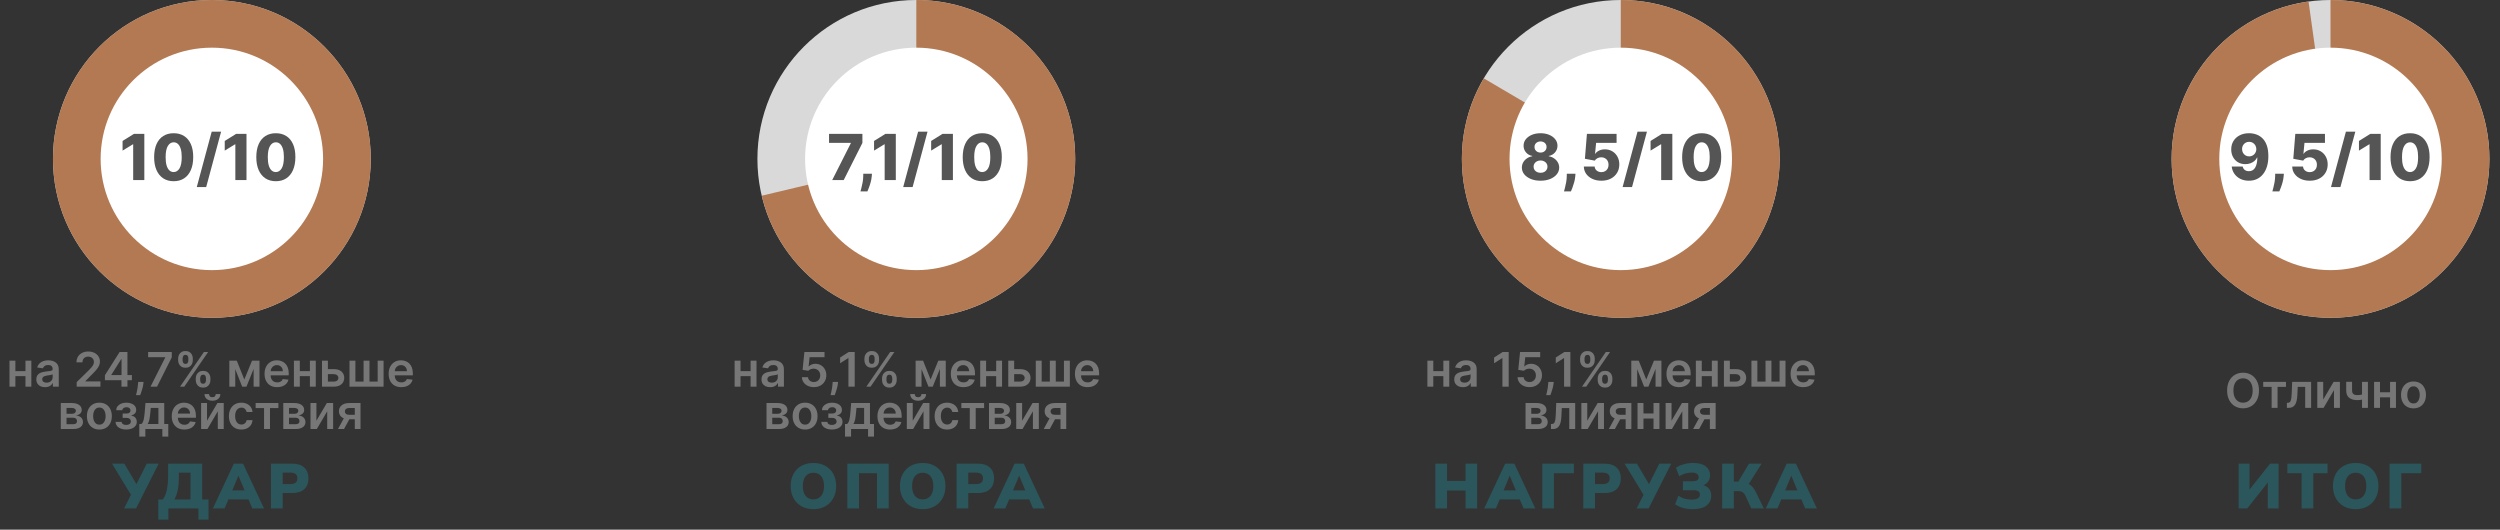<?xml version="1.0" encoding="UTF-8"?> <svg xmlns="http://www.w3.org/2000/svg" width="472" height="100" viewBox="0 0 472 100" fill="none"><rect x="0" y="0" width="472" height="100" fill="#333333" stroke="none"/><circle cx="40" cy="30" r="30" fill="#D9D9D9"></circle><circle cx="40" cy="30" r="30" fill="#B37953"></circle><circle cx="40" cy="30" r="21" fill="white"></circle><circle cx="173" cy="30" r="30" fill="#D9D9D9"></circle><path d="M173 0C178.635 6.71972e-08 184.156 1.587 188.931 4.579C193.706 7.572 197.541 11.849 199.998 16.92C202.455 21.991 203.434 27.652 202.823 33.254C202.212 38.855 200.035 44.172 196.543 48.594C193.05 53.016 188.383 56.365 183.075 58.258C177.767 60.15 172.034 60.509 166.531 59.294C161.029 58.079 155.98 55.339 151.962 51.387C147.945 47.436 145.122 42.433 143.816 36.951L173 30L173 0Z" fill="#B37953"></path><circle cx="173" cy="30" r="21" fill="white"></circle><circle cx="306" cy="30" r="30" fill="#D9D9D9"></circle><path d="M306 0C312.614 7.88746e-08 319.043 2.186 324.287 6.218C329.53 10.249 333.294 15.901 334.993 22.293C336.692 28.686 336.231 35.46 333.682 41.563C331.132 47.667 326.637 52.756 320.896 56.041C315.155 59.325 308.489 60.62 301.936 59.723C295.382 58.827 289.309 55.791 284.66 51.086C280.011 46.381 277.047 40.271 276.23 33.708C275.413 27.144 276.787 20.494 280.14 14.793L306 30L306 0Z" fill="#B37953"></path><circle cx="306" cy="30" r="21" fill="white"></circle><circle cx="440" cy="30" r="30" fill="#D9D9D9"></circle><path d="M440 0C447.776 9.27336e-08 455.249 3.02 460.842 8.422C466.436 13.825 469.712 21.189 469.982 28.96C470.251 36.732 467.493 44.305 462.287 50.082C457.081 55.859 449.836 59.389 442.078 59.928C434.32 60.467 426.656 57.972 420.702 52.97C414.748 47.967 410.969 40.849 410.162 33.114C409.355 25.38 411.583 17.634 416.375 11.51C421.168 5.386 428.152 1.363 435.854 0.288L440 30L440 0Z" fill="#B37953"></path><circle cx="440" cy="30" r="21" fill="white"></circle><path d="M5.161 70.066V71.015H2.547V70.066H5.161ZM2.905 68.091V73H1.789V68.091H2.905ZM5.918 68.091V73H4.806V68.091H5.918ZM8.502 73.099C8.191 73.099 7.91 73.044 7.661 72.933C7.414 72.82 7.218 72.654 7.073 72.434C6.93 72.215 6.859 71.944 6.859 71.623C6.859 71.346 6.91 71.117 7.012 70.935C7.115 70.754 7.254 70.609 7.431 70.501C7.608 70.392 7.807 70.31 8.029 70.255C8.252 70.197 8.483 70.156 8.722 70.13C9.01 70.1 9.243 70.073 9.422 70.05C9.601 70.025 9.731 69.986 9.812 69.935C9.895 69.882 9.937 69.8 9.937 69.689V69.67C9.937 69.429 9.865 69.243 9.722 69.11C9.58 68.978 9.374 68.912 9.106 68.912C8.822 68.912 8.597 68.974 8.431 69.098C8.267 69.221 8.156 69.367 8.099 69.535L7.019 69.382C7.104 69.084 7.244 68.835 7.441 68.634C7.637 68.432 7.876 68.281 8.16 68.18C8.443 68.078 8.756 68.027 9.099 68.027C9.336 68.027 9.571 68.055 9.806 68.11C10.04 68.165 10.254 68.257 10.448 68.385C10.642 68.511 10.797 68.682 10.915 68.9C11.034 69.117 11.094 69.388 11.094 69.715V73H9.981V72.326H9.943C9.873 72.462 9.774 72.59 9.646 72.709C9.52 72.826 9.361 72.921 9.17 72.994C8.98 73.064 8.757 73.099 8.502 73.099ZM8.802 72.249C9.034 72.249 9.236 72.203 9.406 72.112C9.577 72.018 9.708 71.894 9.799 71.741C9.893 71.587 9.94 71.42 9.94 71.239V70.66C9.904 70.69 9.842 70.718 9.754 70.744C9.669 70.769 9.573 70.791 9.467 70.811C9.36 70.83 9.255 70.847 9.15 70.862C9.046 70.877 8.955 70.89 8.879 70.9C8.706 70.924 8.552 70.962 8.415 71.015C8.279 71.069 8.171 71.143 8.092 71.239C8.014 71.333 7.974 71.454 7.974 71.603C7.974 71.816 8.052 71.977 8.208 72.086C8.363 72.195 8.561 72.249 8.802 72.249ZM14.477 73V72.144L16.749 69.916C16.966 69.696 17.147 69.501 17.292 69.331C17.437 69.16 17.546 68.995 17.618 68.836C17.691 68.676 17.727 68.505 17.727 68.324C17.727 68.118 17.68 67.941 17.586 67.794C17.492 67.644 17.364 67.529 17.2 67.448C17.035 67.368 16.849 67.327 16.64 67.327C16.425 67.327 16.236 67.372 16.075 67.461C15.913 67.549 15.787 67.673 15.697 67.835C15.61 67.997 15.566 68.19 15.566 68.414H14.438C14.438 67.998 14.533 67.637 14.723 67.33C14.912 67.023 15.173 66.786 15.506 66.618C15.84 66.449 16.224 66.365 16.656 66.365C17.095 66.365 17.481 66.447 17.813 66.611C18.146 66.775 18.403 67 18.587 67.285C18.772 67.571 18.865 67.897 18.865 68.263C18.865 68.508 18.818 68.749 18.724 68.986C18.63 69.222 18.465 69.484 18.229 69.772C17.994 70.06 17.665 70.408 17.241 70.817L16.113 71.965V72.009H18.964V73H14.477ZM19.808 71.785V70.843L22.585 66.454H23.371V67.797H22.892L21.022 70.76V70.811H24.899V71.785H19.808ZM22.93 73V71.498L22.943 71.076V66.454H24.061V73H22.93ZM27.106 72.105L27.065 72.457C27.035 72.725 26.982 72.998 26.905 73.275C26.831 73.554 26.752 73.811 26.669 74.045C26.585 74.279 26.518 74.464 26.467 74.598H25.687C25.717 74.468 25.758 74.291 25.809 74.067C25.862 73.844 25.913 73.592 25.962 73.313C26.011 73.034 26.044 72.751 26.061 72.463L26.084 72.105H27.106ZM28.418 73L31.202 67.49V67.445H27.971V66.454H32.429V67.468L29.649 73H28.418ZM36.961 71.773V71.428C36.961 71.174 37.014 70.941 37.12 70.728C37.229 70.515 37.387 70.343 37.593 70.213C37.8 70.083 38.05 70.018 38.344 70.018C38.647 70.018 38.901 70.083 39.105 70.213C39.31 70.341 39.464 70.511 39.569 70.724C39.675 70.938 39.728 71.172 39.728 71.428V71.773C39.728 72.026 39.675 72.26 39.569 72.473C39.462 72.686 39.305 72.857 39.099 72.987C38.894 73.117 38.643 73.182 38.344 73.182C38.046 73.182 37.794 73.117 37.587 72.987C37.38 72.857 37.224 72.686 37.117 72.473C37.013 72.26 36.961 72.026 36.961 71.773ZM37.795 71.428V71.773C37.795 71.941 37.835 72.096 37.916 72.236C37.997 72.377 38.14 72.447 38.344 72.447C38.551 72.447 38.693 72.378 38.77 72.239C38.848 72.099 38.888 71.943 38.888 71.773V71.428C38.888 71.257 38.85 71.102 38.776 70.961C38.701 70.818 38.557 70.747 38.344 70.747C38.144 70.747 38.002 70.818 37.919 70.961C37.836 71.102 37.795 71.257 37.795 71.428ZM33.633 68.027V67.682C33.633 67.426 33.688 67.192 33.797 66.979C33.905 66.766 34.063 66.595 34.27 66.467C34.476 66.337 34.727 66.272 35.021 66.272C35.321 66.272 35.574 66.337 35.778 66.467C35.985 66.595 36.14 66.766 36.245 66.979C36.349 67.192 36.401 67.426 36.401 67.682V68.027C36.401 68.283 36.348 68.517 36.242 68.73C36.137 68.941 35.981 69.11 35.775 69.238C35.568 69.366 35.317 69.43 35.021 69.43C34.72 69.43 34.467 69.366 34.26 69.238C34.055 69.11 33.9 68.94 33.793 68.727C33.687 68.514 33.633 68.281 33.633 68.027ZM34.474 67.682V68.027C34.474 68.197 34.514 68.353 34.592 68.494C34.673 68.632 34.816 68.701 35.021 68.701C35.225 68.701 35.366 68.632 35.443 68.494C35.521 68.353 35.561 68.197 35.561 68.027V67.682C35.561 67.511 35.523 67.356 35.449 67.215C35.374 67.072 35.231 67.001 35.021 67.001C34.818 67.001 34.676 67.072 34.596 67.215C34.515 67.358 34.474 67.513 34.474 67.682ZM33.998 73L38.498 66.454H39.297L34.797 73H33.998ZM46.125 71.654L47.583 68.091H48.516L46.531 73H45.722L43.782 68.091H44.706L46.125 71.654ZM44.415 68.091V73H43.3V68.091H44.415ZM47.883 73V68.091H48.989V73H47.883ZM52.329 73.096C51.837 73.096 51.411 72.994 51.053 72.789C50.698 72.582 50.424 72.29 50.232 71.913C50.04 71.534 49.944 71.088 49.944 70.574C49.944 70.069 50.04 69.626 50.232 69.245C50.426 68.861 50.697 68.563 51.044 68.35C51.391 68.135 51.799 68.027 52.268 68.027C52.571 68.027 52.856 68.076 53.124 68.174C53.395 68.27 53.634 68.419 53.84 68.621C54.049 68.824 54.213 69.082 54.333 69.395C54.452 69.706 54.511 70.077 54.511 70.507V70.862H50.488V70.082H53.403C53.4 69.86 53.352 69.663 53.259 69.491C53.165 69.316 53.034 69.179 52.866 69.079C52.699 68.978 52.505 68.928 52.284 68.928C52.047 68.928 51.84 68.986 51.661 69.101C51.482 69.214 51.342 69.363 51.242 69.548C51.144 69.731 51.094 69.933 51.092 70.152V70.833C51.092 71.119 51.144 71.364 51.248 71.568C51.353 71.771 51.499 71.926 51.686 72.035C51.874 72.141 52.093 72.195 52.345 72.195C52.513 72.195 52.665 72.171 52.802 72.124C52.938 72.075 53.056 72.004 53.156 71.91C53.257 71.816 53.332 71.7 53.383 71.562L54.464 71.683C54.395 71.969 54.265 72.218 54.074 72.431C53.884 72.642 53.641 72.806 53.345 72.923C53.049 73.038 52.71 73.096 52.329 73.096ZM58.862 70.066V71.015H56.248V70.066H58.862ZM56.606 68.091V73H55.49V68.091H56.606ZM59.62 68.091V73H58.507V68.091H59.62ZM61.573 69.689H63.021C63.647 69.689 64.132 69.841 64.475 70.146C64.818 70.451 64.991 70.85 64.993 71.344C64.991 71.666 64.912 71.952 64.756 72.201C64.603 72.45 64.379 72.646 64.085 72.789C63.793 72.93 63.439 73 63.021 73H60.79V68.091H61.906V72.051H63.021C63.272 72.051 63.479 71.987 63.641 71.859C63.803 71.729 63.884 71.563 63.884 71.36C63.884 71.147 63.803 70.974 63.641 70.84C63.479 70.705 63.272 70.638 63.021 70.638H61.573V69.689ZM65.984 68.091H67.1V72.048H68.644V68.091H69.759V72.048H71.303V68.091H72.418V73H65.984V68.091ZM75.76 73.096C75.268 73.096 74.843 72.994 74.485 72.789C74.129 72.582 73.856 72.29 73.664 71.913C73.472 71.534 73.376 71.088 73.376 70.574C73.376 70.069 73.472 69.626 73.664 69.245C73.858 68.861 74.128 68.563 74.475 68.35C74.823 68.135 75.231 68.027 75.7 68.027C76.002 68.027 76.288 68.076 76.556 68.174C76.827 68.27 77.065 68.419 77.272 68.621C77.481 68.824 77.645 69.082 77.764 69.395C77.883 69.706 77.943 70.077 77.943 70.507V70.862H73.919V70.082H76.834C76.832 69.86 76.784 69.663 76.69 69.491C76.597 69.316 76.466 69.179 76.297 69.079C76.131 68.978 75.937 68.928 75.716 68.928C75.479 68.928 75.271 68.986 75.092 69.101C74.913 69.214 74.774 69.363 74.674 69.548C74.576 69.731 74.526 69.933 74.523 70.152V70.833C74.523 71.119 74.576 71.364 74.68 71.568C74.784 71.771 74.93 71.926 75.118 72.035C75.305 72.141 75.525 72.195 75.776 72.195C75.945 72.195 76.097 72.171 76.233 72.124C76.37 72.075 76.488 72.004 76.588 71.91C76.688 71.816 76.764 71.7 76.815 71.562L77.895 71.683C77.827 71.969 77.697 72.218 77.505 72.431C77.316 72.642 77.073 72.806 76.777 72.923C76.481 73.038 76.142 73.096 75.76 73.096ZM11.479 81V76.091H13.54C14.122 76.091 14.581 76.207 14.918 76.439C15.257 76.671 15.426 76.995 15.426 77.411C15.426 77.686 15.33 77.91 15.139 78.085C14.949 78.258 14.69 78.374 14.362 78.434C14.62 78.455 14.846 78.52 15.04 78.629C15.236 78.737 15.389 78.88 15.5 79.057C15.611 79.234 15.666 79.437 15.666 79.667C15.666 79.938 15.595 80.173 15.452 80.374C15.311 80.572 15.105 80.726 14.835 80.837C14.566 80.946 14.241 81 13.857 81H11.479ZM12.562 80.089H13.857C14.07 80.089 14.237 80.039 14.359 79.939C14.48 79.837 14.541 79.698 14.541 79.523C14.541 79.321 14.48 79.162 14.359 79.047C14.237 78.93 14.07 78.871 13.857 78.871H12.562V80.089ZM12.562 78.124H13.563C13.721 78.124 13.856 78.101 13.969 78.056C14.082 78.01 14.168 77.945 14.228 77.862C14.287 77.776 14.317 77.675 14.317 77.558C14.317 77.39 14.248 77.257 14.109 77.162C13.973 77.066 13.783 77.018 13.54 77.018H12.562V78.124ZM18.762 81.096C18.283 81.096 17.867 80.99 17.516 80.779C17.164 80.569 16.891 80.273 16.697 79.894C16.506 79.515 16.41 79.072 16.41 78.565C16.41 78.058 16.506 77.613 16.697 77.232C16.891 76.85 17.164 76.554 17.516 76.343C17.867 76.132 18.283 76.027 18.762 76.027C19.241 76.027 19.657 76.132 20.009 76.343C20.36 76.554 20.632 76.85 20.823 77.232C21.017 77.613 21.114 78.058 21.114 78.565C21.114 79.072 21.017 79.515 20.823 79.894C20.632 80.273 20.36 80.569 20.009 80.779C19.657 80.99 19.241 81.096 18.762 81.096ZM18.768 80.169C19.028 80.169 19.246 80.098 19.42 79.955C19.595 79.81 19.725 79.616 19.81 79.373C19.898 79.13 19.941 78.86 19.941 78.561C19.941 78.261 19.898 77.989 19.81 77.746C19.725 77.501 19.595 77.306 19.42 77.162C19.246 77.017 19.028 76.944 18.768 76.944C18.502 76.944 18.28 77.017 18.104 77.162C17.929 77.306 17.798 77.501 17.71 77.746C17.625 77.989 17.583 78.261 17.583 78.561C17.583 78.86 17.625 79.13 17.71 79.373C17.798 79.616 17.929 79.81 18.104 79.955C18.28 80.098 18.502 80.169 18.768 80.169ZM21.825 79.654H22.972C22.983 79.838 23.065 79.979 23.218 80.079C23.372 80.18 23.571 80.23 23.816 80.23C24.065 80.23 24.275 80.175 24.445 80.067C24.618 79.956 24.704 79.789 24.704 79.565C24.704 79.433 24.671 79.317 24.605 79.217C24.539 79.114 24.446 79.035 24.327 78.98C24.208 78.925 24.067 78.897 23.905 78.897H23.154V78.076H23.905C24.146 78.076 24.328 78.02 24.452 77.909C24.578 77.799 24.64 77.659 24.64 77.491C24.64 77.31 24.574 77.163 24.442 77.05C24.312 76.937 24.132 76.88 23.902 76.88C23.672 76.88 23.48 76.933 23.327 77.037C23.175 77.141 23.097 77.276 23.09 77.44H21.949C21.953 77.154 22.039 76.906 22.205 76.695C22.373 76.484 22.599 76.32 22.883 76.203C23.168 76.086 23.49 76.027 23.848 76.027C24.231 76.027 24.562 76.085 24.842 76.2C25.121 76.315 25.336 76.475 25.487 76.682C25.639 76.887 25.714 77.127 25.714 77.404C25.714 77.671 25.631 77.891 25.465 78.066C25.299 78.239 25.075 78.362 24.794 78.437V78.488C24.988 78.499 25.162 78.554 25.318 78.654C25.473 78.752 25.597 78.885 25.689 79.054C25.78 79.222 25.826 79.417 25.826 79.638C25.826 79.939 25.74 80.199 25.567 80.418C25.395 80.636 25.157 80.803 24.854 80.92C24.554 81.037 24.21 81.096 23.822 81.096C23.445 81.096 23.107 81.039 22.809 80.927C22.513 80.811 22.277 80.646 22.103 80.431C21.928 80.216 21.835 79.957 21.825 79.654ZM26.302 82.425V80.048H26.692C26.797 79.967 26.884 79.857 26.954 79.718C27.024 79.578 27.082 79.413 27.127 79.223C27.174 79.031 27.212 78.817 27.242 78.581C27.272 78.342 27.298 78.085 27.322 77.81L27.462 76.091H31.01V80.048H31.771V82.425H30.652V81H27.44V82.425H26.302ZM27.881 80.048H29.904V77.024H28.466L28.389 77.81C28.347 78.33 28.29 78.776 28.22 79.146C28.149 79.517 28.037 79.817 27.881 80.048ZM34.808 81.096C34.316 81.096 33.89 80.994 33.532 80.789C33.177 80.582 32.903 80.29 32.711 79.913C32.519 79.534 32.423 79.088 32.423 78.574C32.423 78.069 32.519 77.626 32.711 77.245C32.905 76.861 33.176 76.563 33.523 76.35C33.87 76.135 34.278 76.027 34.747 76.027C35.05 76.027 35.335 76.076 35.603 76.174C35.874 76.27 36.113 76.419 36.319 76.621C36.528 76.824 36.692 77.082 36.812 77.395C36.931 77.706 36.99 78.077 36.99 78.507V78.862H32.967V78.082H35.882C35.879 77.86 35.831 77.663 35.738 77.491C35.644 77.316 35.513 77.179 35.345 77.079C35.178 76.978 34.984 76.928 34.763 76.928C34.526 76.928 34.319 76.986 34.14 77.101C33.961 77.214 33.821 77.363 33.721 77.548C33.623 77.731 33.573 77.933 33.571 78.152V78.833C33.571 79.119 33.623 79.364 33.727 79.568C33.832 79.771 33.978 79.926 34.165 80.035C34.353 80.141 34.572 80.195 34.824 80.195C34.992 80.195 35.144 80.171 35.281 80.124C35.417 80.075 35.535 80.004 35.635 79.91C35.736 79.816 35.811 79.7 35.862 79.562L36.943 79.683C36.874 79.969 36.744 80.218 36.553 80.431C36.363 80.642 36.12 80.806 35.824 80.923C35.528 81.038 35.189 81.096 34.808 81.096ZM39.085 79.434L41.05 76.091H42.239V81H41.121V77.654L39.161 81H37.969V76.091H39.085V79.434ZM40.734 74.403H41.6C41.6 74.776 41.465 75.079 41.194 75.311C40.926 75.541 40.561 75.656 40.101 75.656C39.645 75.656 39.282 75.541 39.011 75.311C38.743 75.079 38.61 74.776 38.612 74.403H39.471C39.471 74.557 39.518 74.694 39.612 74.816C39.708 74.935 39.871 74.995 40.101 74.995C40.327 74.995 40.488 74.935 40.584 74.816C40.682 74.696 40.732 74.559 40.734 74.403ZM45.569 81.096C45.079 81.096 44.658 80.988 44.306 80.773C43.957 80.558 43.687 80.261 43.498 79.881C43.31 79.5 43.216 79.061 43.216 78.565C43.216 78.066 43.312 77.626 43.504 77.245C43.696 76.861 43.966 76.563 44.316 76.35C44.667 76.135 45.083 76.027 45.562 76.027C45.961 76.027 46.313 76.1 46.62 76.248C46.929 76.392 47.175 76.598 47.358 76.864C47.542 77.129 47.646 77.438 47.672 77.791H46.566C46.521 77.555 46.414 77.358 46.246 77.2C46.08 77.04 45.857 76.96 45.578 76.96C45.342 76.96 45.134 77.024 44.955 77.152C44.776 77.278 44.636 77.459 44.536 77.695C44.438 77.932 44.389 78.215 44.389 78.546C44.389 78.88 44.438 79.168 44.536 79.408C44.634 79.647 44.772 79.831 44.949 79.961C45.128 80.089 45.337 80.153 45.578 80.153C45.749 80.153 45.901 80.121 46.035 80.057C46.172 79.991 46.286 79.896 46.377 79.773C46.469 79.649 46.532 79.499 46.566 79.322H47.672C47.644 79.669 47.542 79.977 47.365 80.246C47.188 80.512 46.947 80.721 46.642 80.872C46.338 81.021 45.98 81.096 45.569 81.096ZM48.265 77.04V76.091H52.561V77.04H50.972V81H49.854V77.04H48.265ZM53.482 81V76.091H55.544C56.125 76.091 56.584 76.207 56.921 76.439C57.26 76.671 57.429 76.995 57.429 77.411C57.429 77.686 57.333 77.91 57.142 78.085C56.952 78.258 56.693 78.374 56.365 78.434C56.623 78.455 56.849 78.52 57.042 78.629C57.238 78.737 57.392 78.88 57.503 79.057C57.613 79.234 57.669 79.437 57.669 79.667C57.669 79.938 57.597 80.173 57.455 80.374C57.314 80.572 57.108 80.726 56.838 80.837C56.569 80.946 56.243 81 55.86 81H53.482ZM54.566 80.089H55.86C56.073 80.089 56.24 80.039 56.362 79.939C56.483 79.837 56.544 79.698 56.544 79.523C56.544 79.321 56.483 79.162 56.362 79.047C56.24 78.93 56.073 78.871 55.86 78.871H54.566V80.089ZM54.566 78.124H55.566C55.724 78.124 55.859 78.101 55.972 78.056C56.085 78.01 56.171 77.945 56.231 77.862C56.29 77.776 56.32 77.675 56.32 77.558C56.32 77.39 56.251 77.257 56.112 77.162C55.976 77.066 55.786 77.018 55.544 77.018H54.566V78.124ZM59.739 79.434L61.705 76.091H62.894V81H61.775V77.654L59.816 81H58.624V76.091H59.739V79.434ZM66.984 81V77.031H65.935C65.669 77.031 65.464 77.092 65.322 77.216C65.179 77.34 65.109 77.493 65.111 77.676C65.109 77.859 65.176 78.011 65.312 78.13C65.448 78.249 65.643 78.309 65.897 78.309H67.348V79.153H65.897C65.505 79.153 65.166 79.091 64.881 78.967C64.595 78.844 64.376 78.669 64.222 78.443C64.069 78.217 63.992 77.953 63.992 77.651C63.992 77.335 64.07 77.061 64.225 76.829C64.383 76.595 64.607 76.414 64.897 76.286C65.189 76.156 65.535 76.091 65.935 76.091H68.067V81H66.984ZM63.813 81L65.184 78.481H66.325L64.951 81H63.813Z" fill="#777777"></path><path d="M27.249 25.273V34H25.144V27.241H25.093L23.141 28.435V26.611L25.293 25.273H27.249ZM32.787 34.213C32.026 34.213 31.37 34.033 30.819 33.672C30.267 33.308 29.843 32.787 29.544 32.108C29.246 31.426 29.099 30.607 29.101 29.649C29.104 28.692 29.253 27.879 29.549 27.212C29.847 26.541 30.27 26.031 30.819 25.682C31.37 25.329 32.026 25.153 32.787 25.153C33.549 25.153 34.205 25.329 34.756 25.682C35.31 26.031 35.736 26.541 36.035 27.212C36.333 27.882 36.481 28.695 36.478 29.649C36.478 30.609 36.329 31.43 36.03 32.112C35.732 32.794 35.307 33.315 34.756 33.676C34.208 34.034 33.552 34.213 32.787 34.213ZM32.787 32.487C33.242 32.487 33.61 32.256 33.891 31.793C34.172 31.327 34.312 30.612 34.309 29.649C34.309 29.018 34.245 28.499 34.117 28.09C33.989 27.678 33.812 27.371 33.584 27.169C33.357 26.967 33.091 26.866 32.787 26.866C32.336 26.866 31.971 27.095 31.692 27.553C31.414 28.007 31.273 28.706 31.27 29.649C31.267 30.288 31.329 30.818 31.454 31.239C31.581 31.659 31.76 31.973 31.991 32.18C32.221 32.385 32.486 32.487 32.787 32.487ZM41.743 24.864L38.93 35.312H37.153L39.966 24.864H41.743ZM46.538 25.273V34H44.433V27.241H44.382L42.43 28.435V26.611L44.582 25.273H46.538ZM52.077 34.213C51.315 34.213 50.659 34.033 50.108 33.672C49.557 33.308 49.132 32.787 48.834 32.108C48.535 31.426 48.388 30.607 48.39 29.649C48.393 28.692 48.542 27.879 48.838 27.212C49.136 26.541 49.559 26.031 50.108 25.682C50.659 25.329 51.315 25.153 52.077 25.153C52.838 25.153 53.494 25.329 54.045 25.682C54.599 26.031 55.025 26.541 55.324 27.212C55.622 27.882 55.77 28.695 55.767 29.649C55.767 30.609 55.618 31.43 55.319 32.112C55.021 32.794 54.596 33.315 54.045 33.676C53.497 34.034 52.841 34.213 52.077 34.213ZM52.077 32.487C52.531 32.487 52.899 32.256 53.18 31.793C53.461 31.327 53.601 30.612 53.598 29.649C53.598 29.018 53.534 28.499 53.406 28.09C53.278 27.678 53.101 27.371 52.873 27.169C52.646 26.967 52.38 26.866 52.077 26.866C51.625 26.866 51.26 27.095 50.981 27.553C50.703 28.007 50.562 28.706 50.559 29.649C50.557 30.288 50.618 30.818 50.743 31.239C50.87 31.659 51.05 31.973 51.28 32.18C51.51 32.385 51.775 32.487 52.077 32.487Z" fill="#555555"></path><path d="M23.429 96L24.725 93.42L21.149 87.54H23.477L25.757 91.404L27.701 87.54H29.957L25.685 96H23.429ZM29.882 98.1V94.296H30.734C31.406 93.448 31.742 91.944 31.742 89.784V87.54H38.174V94.296H39.374V98.1H37.466V96H31.79V98.1H29.882ZM32.918 94.296H35.966V89.244H33.77V90.024C33.77 91.008 33.698 91.852 33.554 92.556C33.41 93.26 33.198 93.84 32.918 94.296ZM40.189 96L44.149 87.54H45.889L49.849 96H47.641L46.909 94.284H43.129L42.397 96H40.189ZM45.001 89.844L43.849 92.592H46.177L45.025 89.844H45.001ZM51.161 96V87.54H55.229C56.189 87.54 56.929 87.788 57.449 88.284C57.977 88.772 58.241 89.448 58.241 90.312C58.241 91.176 57.977 91.856 57.449 92.352C56.929 92.84 56.189 93.084 55.229 93.084H53.369V96H51.161ZM53.369 91.392H54.845C55.709 91.392 56.141 91.032 56.141 90.312C56.141 89.592 55.709 89.232 54.845 89.232H53.369V91.392Z" fill="#2B565B"></path><path d="M142.069 70.066V71.015H139.455V70.066H142.069ZM139.813 68.091V73H138.697V68.091H139.813ZM142.827 68.091V73H141.715V68.091H142.827ZM145.41 73.099C145.099 73.099 144.819 73.044 144.569 72.933C144.322 72.82 144.126 72.654 143.981 72.434C143.839 72.215 143.767 71.944 143.767 71.623C143.767 71.346 143.818 71.117 143.921 70.935C144.023 70.754 144.162 70.609 144.339 70.501C144.516 70.392 144.715 70.31 144.937 70.255C145.161 70.197 145.392 70.156 145.63 70.13C145.918 70.1 146.151 70.073 146.33 70.05C146.509 70.025 146.639 69.986 146.72 69.935C146.803 69.882 146.845 69.8 146.845 69.689V69.67C146.845 69.429 146.774 69.243 146.631 69.11C146.488 68.978 146.282 68.912 146.014 68.912C145.731 68.912 145.506 68.974 145.34 69.098C145.176 69.221 145.065 69.367 145.007 69.535L143.927 69.382C144.012 69.084 144.153 68.835 144.349 68.634C144.545 68.432 144.785 68.281 145.068 68.18C145.351 68.078 145.665 68.027 146.008 68.027C146.244 68.027 146.48 68.055 146.714 68.11C146.948 68.165 147.162 68.257 147.356 68.385C147.55 68.511 147.706 68.682 147.823 68.9C147.942 69.117 148.002 69.388 148.002 69.715V73H146.89V72.326H146.851C146.781 72.462 146.682 72.59 146.554 72.709C146.428 72.826 146.27 72.921 146.078 72.994C145.888 73.064 145.666 73.099 145.41 73.099ZM145.71 72.249C145.943 72.249 146.144 72.203 146.314 72.112C146.485 72.018 146.616 71.894 146.708 71.741C146.801 71.587 146.848 71.42 146.848 71.239V70.66C146.812 70.69 146.75 70.718 146.663 70.744C146.578 70.769 146.482 70.791 146.375 70.811C146.269 70.83 146.163 70.847 146.059 70.862C145.954 70.877 145.864 70.89 145.787 70.9C145.614 70.924 145.46 70.962 145.324 71.015C145.187 71.069 145.08 71.143 145.001 71.239C144.922 71.333 144.883 71.454 144.883 71.603C144.883 71.816 144.96 71.977 145.116 72.086C145.271 72.195 145.47 72.249 145.71 72.249ZM153.66 73.09C153.234 73.09 152.853 73.01 152.516 72.85C152.18 72.688 151.912 72.466 151.714 72.185C151.518 71.904 151.414 71.582 151.401 71.22H152.551C152.573 71.488 152.689 71.708 152.9 71.878C153.111 72.046 153.364 72.131 153.66 72.131C153.893 72.131 154.099 72.077 154.28 71.971C154.462 71.864 154.604 71.716 154.709 71.527C154.813 71.337 154.864 71.121 154.862 70.878C154.864 70.631 154.812 70.411 154.706 70.219C154.599 70.028 154.453 69.877 154.268 69.769C154.082 69.658 153.869 69.603 153.629 69.603C153.432 69.6 153.24 69.637 153.05 69.711C152.86 69.786 152.71 69.884 152.599 70.005L151.529 69.829L151.871 66.454H155.668V67.445H152.852L152.663 69.181H152.702C152.823 69.038 152.995 68.92 153.216 68.826C153.438 68.73 153.681 68.682 153.945 68.682C154.341 68.682 154.695 68.776 155.006 68.963C155.317 69.149 155.562 69.404 155.741 69.731C155.92 70.056 156.01 70.429 156.01 70.849C156.01 71.282 155.909 71.667 155.709 72.006C155.511 72.343 155.235 72.608 154.881 72.802C154.53 72.994 154.123 73.09 153.66 73.09ZM158.232 72.105L158.19 72.457C158.16 72.725 158.107 72.998 158.03 73.275C157.956 73.554 157.877 73.811 157.794 74.045C157.711 74.279 157.644 74.464 157.592 74.598H156.813C156.842 74.468 156.883 74.291 156.934 74.067C156.987 73.844 157.038 73.592 157.087 73.313C157.136 73.034 157.169 72.751 157.186 72.463L157.209 72.105H158.232ZM161.368 66.454V73H160.183V67.608H160.144L158.614 68.586V67.5L160.24 66.454H161.368ZM166.53 71.773V71.428C166.53 71.174 166.583 70.941 166.69 70.728C166.799 70.515 166.956 70.343 167.163 70.213C167.37 70.083 167.62 70.018 167.914 70.018C168.216 70.018 168.47 70.083 168.675 70.213C168.879 70.341 169.034 70.511 169.138 70.724C169.245 70.938 169.298 71.172 169.298 71.428V71.773C169.298 72.026 169.245 72.26 169.138 72.473C169.031 72.686 168.875 72.857 168.668 72.987C168.464 73.117 168.212 73.182 167.914 73.182C167.616 73.182 167.363 73.117 167.156 72.987C166.95 72.857 166.793 72.686 166.687 72.473C166.582 72.26 166.53 72.026 166.53 71.773ZM167.364 71.428V71.773C167.364 71.941 167.405 72.096 167.486 72.236C167.567 72.377 167.709 72.447 167.914 72.447C168.121 72.447 168.262 72.378 168.339 72.239C168.418 72.099 168.457 71.943 168.457 71.773V71.428C168.457 71.257 168.42 71.102 168.345 70.961C168.271 70.818 168.127 70.747 167.914 70.747C167.714 70.747 167.572 70.818 167.489 70.961C167.406 71.102 167.364 71.257 167.364 71.428ZM163.203 68.027V67.682C163.203 67.426 163.257 67.192 163.366 66.979C163.475 66.766 163.632 66.595 163.839 66.467C164.046 66.337 164.296 66.272 164.59 66.272C164.89 66.272 165.143 66.337 165.348 66.467C165.554 66.595 165.71 66.766 165.814 66.979C165.919 67.192 165.971 67.426 165.971 67.682V68.027C165.971 68.283 165.917 68.517 165.811 68.73C165.707 68.941 165.551 69.11 165.344 69.238C165.138 69.366 164.886 69.43 164.59 69.43C164.29 69.43 164.036 69.366 163.829 69.238C163.625 69.11 163.469 68.94 163.363 68.727C163.256 68.514 163.203 68.281 163.203 68.027ZM164.044 67.682V68.027C164.044 68.197 164.083 68.353 164.162 68.494C164.243 68.632 164.386 68.701 164.59 68.701C164.795 68.701 164.935 68.632 165.012 68.494C165.091 68.353 165.13 68.197 165.13 68.027V67.682C165.13 67.511 165.093 67.356 165.018 67.215C164.944 67.072 164.801 67.001 164.59 67.001C164.388 67.001 164.246 67.072 164.165 67.215C164.084 67.358 164.044 67.513 164.044 67.682ZM163.567 73L168.067 66.454H168.866L164.366 73H163.567ZM175.695 71.654L177.152 68.091H178.085L176.101 73H175.292L173.352 68.091H174.276L175.695 71.654ZM173.985 68.091V73H172.869V68.091H173.985ZM177.452 73V68.091H178.558V73H177.452ZM181.898 73.096C181.406 73.096 180.981 72.994 180.623 72.789C180.267 72.582 179.993 72.29 179.802 71.913C179.61 71.534 179.514 71.088 179.514 70.574C179.514 70.069 179.61 69.626 179.802 69.245C179.995 68.861 180.266 68.563 180.613 68.35C180.961 68.135 181.369 68.027 181.837 68.027C182.14 68.027 182.425 68.076 182.694 68.174C182.965 68.27 183.203 68.419 183.41 68.621C183.619 68.824 183.783 69.082 183.902 69.395C184.021 69.706 184.081 70.077 184.081 70.507V70.862H180.057V70.082H182.972C182.97 69.86 182.922 69.663 182.828 69.491C182.734 69.316 182.603 69.179 182.435 69.079C182.269 68.978 182.075 68.928 181.853 68.928C181.617 68.928 181.409 68.986 181.23 69.101C181.051 69.214 180.912 69.363 180.811 69.548C180.713 69.731 180.663 69.933 180.661 70.152V70.833C180.661 71.119 180.713 71.364 180.818 71.568C180.922 71.771 181.068 71.926 181.256 72.035C181.443 72.141 181.663 72.195 181.914 72.195C182.082 72.195 182.235 72.171 182.371 72.124C182.508 72.075 182.626 72.004 182.726 71.91C182.826 71.816 182.902 71.7 182.953 71.562L184.033 71.683C183.965 71.969 183.835 72.218 183.643 72.431C183.454 72.642 183.211 72.806 182.914 72.923C182.618 73.038 182.28 73.096 181.898 73.096ZM188.432 70.066V71.015H185.817V70.066H188.432ZM186.175 68.091V73H185.06V68.091H186.175ZM189.189 68.091V73H188.077V68.091H189.189ZM191.143 69.689H192.59C193.217 69.689 193.702 69.841 194.045 70.146C194.388 70.451 194.56 70.85 194.562 71.344C194.56 71.666 194.481 71.952 194.326 72.201C194.172 72.45 193.949 72.646 193.655 72.789C193.363 72.93 193.008 73 192.59 73H190.36V68.091H191.475V72.051H192.59C192.842 72.051 193.049 71.987 193.21 71.859C193.372 71.729 193.453 71.563 193.453 71.36C193.453 71.147 193.372 70.974 193.21 70.84C193.049 70.705 192.842 70.638 192.59 70.638H191.143V69.689ZM195.554 68.091H196.669V72.048H198.213V68.091H199.328V72.048H200.872V68.091H201.988V73H195.554V68.091ZM205.33 73.096C204.838 73.096 204.413 72.994 204.055 72.789C203.699 72.582 203.425 72.29 203.233 71.913C203.041 71.534 202.946 71.088 202.946 70.574C202.946 70.069 203.041 69.626 203.233 69.245C203.427 68.861 203.698 68.563 204.045 68.35C204.392 68.135 204.8 68.027 205.269 68.027C205.572 68.027 205.857 68.076 206.126 68.174C206.396 68.27 206.635 68.419 206.841 68.621C207.05 68.824 207.214 69.082 207.334 69.395C207.453 69.706 207.513 70.077 207.513 70.507V70.862H203.489V70.082H206.404C206.402 69.86 206.354 69.663 206.26 69.491C206.166 69.316 206.035 69.179 205.867 69.079C205.701 68.978 205.507 68.928 205.285 68.928C205.049 68.928 204.841 68.986 204.662 69.101C204.483 69.214 204.343 69.363 204.243 69.548C204.145 69.731 204.095 69.933 204.093 70.152V70.833C204.093 71.119 204.145 71.364 204.25 71.568C204.354 71.771 204.5 71.926 204.687 72.035C204.875 72.141 205.094 72.195 205.346 72.195C205.514 72.195 205.666 72.171 205.803 72.124C205.939 72.075 206.057 72.004 206.158 71.91C206.258 71.816 206.333 71.7 206.384 71.562L207.465 71.683C207.397 71.969 207.267 72.218 207.075 72.431C206.885 72.642 206.642 72.806 206.346 72.923C206.05 73.038 205.711 73.096 205.33 73.096ZM144.718 81V76.091H146.779C147.361 76.091 147.82 76.207 148.157 76.439C148.496 76.671 148.665 76.995 148.665 77.411C148.665 77.686 148.569 77.91 148.377 78.085C148.188 78.258 147.929 78.374 147.601 78.434C147.859 78.455 148.084 78.52 148.278 78.629C148.474 78.737 148.628 78.88 148.739 79.057C148.849 79.234 148.905 79.437 148.905 79.667C148.905 79.938 148.833 80.173 148.691 80.374C148.55 80.572 148.344 80.726 148.074 80.837C147.805 80.946 147.479 81 147.096 81H144.718ZM145.801 80.089H147.096C147.309 80.089 147.476 80.039 147.598 79.939C147.719 79.837 147.78 79.698 147.78 79.523C147.78 79.321 147.719 79.162 147.598 79.047C147.476 78.93 147.309 78.871 147.096 78.871H145.801V80.089ZM145.801 78.124H146.802C146.959 78.124 147.095 78.101 147.208 78.056C147.321 78.01 147.407 77.945 147.467 77.862C147.526 77.776 147.556 77.675 147.556 77.558C147.556 77.39 147.487 77.257 147.348 77.162C147.212 77.066 147.022 77.018 146.779 77.018H145.801V78.124ZM152.001 81.096C151.522 81.096 151.106 80.99 150.754 80.779C150.403 80.569 150.13 80.273 149.936 79.894C149.745 79.515 149.649 79.072 149.649 78.565C149.649 78.058 149.745 77.613 149.936 77.232C150.13 76.85 150.403 76.554 150.754 76.343C151.106 76.132 151.522 76.027 152.001 76.027C152.48 76.027 152.896 76.132 153.247 76.343C153.599 76.554 153.871 76.85 154.062 77.232C154.256 77.613 154.353 78.058 154.353 78.565C154.353 79.072 154.256 79.515 154.062 79.894C153.871 80.273 153.599 80.569 153.247 80.779C152.896 80.99 152.48 81.096 152.001 81.096ZM152.007 80.169C152.267 80.169 152.485 80.098 152.659 79.955C152.834 79.81 152.964 79.616 153.049 79.373C153.137 79.13 153.18 78.86 153.18 78.561C153.18 78.261 153.137 77.989 153.049 77.746C152.964 77.501 152.834 77.306 152.659 77.162C152.485 77.017 152.267 76.944 152.007 76.944C151.741 76.944 151.519 77.017 151.343 77.162C151.168 77.306 151.037 77.501 150.949 77.746C150.864 77.989 150.822 78.261 150.822 78.561C150.822 78.86 150.864 79.13 150.949 79.373C151.037 79.616 151.168 79.81 151.343 79.955C151.519 80.098 151.741 80.169 152.007 80.169ZM155.064 79.654H156.211C156.222 79.838 156.304 79.979 156.457 80.079C156.61 80.18 156.81 80.23 157.055 80.23C157.304 80.23 157.514 80.175 157.684 80.067C157.857 79.956 157.943 79.789 157.943 79.565C157.943 79.433 157.91 79.317 157.844 79.217C157.778 79.114 157.685 79.035 157.566 78.98C157.447 78.925 157.306 78.897 157.144 78.897H156.393V78.076H157.144C157.385 78.076 157.567 78.02 157.691 77.909C157.816 77.799 157.879 77.659 157.879 77.491C157.879 77.31 157.813 77.163 157.681 77.05C157.551 76.937 157.371 76.88 157.141 76.88C156.911 76.88 156.719 76.933 156.566 77.037C156.414 77.141 156.336 77.276 156.329 77.44H155.188C155.192 77.154 155.278 76.906 155.444 76.695C155.612 76.484 155.838 76.32 156.121 76.203C156.407 76.086 156.729 76.027 157.087 76.027C157.47 76.027 157.801 76.085 158.081 76.2C158.36 76.315 158.575 76.475 158.726 76.682C158.877 76.887 158.953 77.127 158.953 77.404C158.953 77.671 158.87 77.891 158.704 78.066C158.538 78.239 158.314 78.362 158.033 78.437V78.488C158.227 78.499 158.401 78.554 158.557 78.654C158.712 78.752 158.836 78.885 158.928 79.054C159.019 79.222 159.065 79.417 159.065 79.638C159.065 79.939 158.979 80.199 158.806 80.418C158.633 80.636 158.396 80.803 158.093 80.92C157.793 81.037 157.449 81.096 157.061 81.096C156.684 81.096 156.346 81.039 156.048 80.927C155.752 80.811 155.516 80.646 155.342 80.431C155.167 80.216 155.074 79.957 155.064 79.654ZM159.541 82.425V80.048H159.931C160.035 79.967 160.123 79.857 160.193 79.718C160.263 79.578 160.321 79.413 160.366 79.223C160.413 79.031 160.451 78.817 160.481 78.581C160.511 78.342 160.537 78.085 160.561 77.81L160.701 76.091H164.249V80.048H165.01V82.425H163.891V81H160.679V82.425H159.541ZM161.12 80.048H163.143V77.024H161.705L161.628 77.81C161.586 78.33 161.529 78.776 161.459 79.146C161.388 79.517 161.276 79.817 161.12 80.048ZM168.047 81.096C167.554 81.096 167.129 80.994 166.771 80.789C166.416 80.582 166.142 80.29 165.95 79.913C165.758 79.534 165.662 79.088 165.662 78.574C165.662 78.069 165.758 77.626 165.95 77.245C166.144 76.861 166.414 76.563 166.762 76.35C167.109 76.135 167.517 76.027 167.986 76.027C168.288 76.027 168.574 76.076 168.842 76.174C169.113 76.27 169.352 76.419 169.558 76.621C169.767 76.824 169.931 77.082 170.05 77.395C170.17 77.706 170.229 78.077 170.229 78.507V78.862H166.206V78.082H169.12C169.118 77.86 169.07 77.663 168.977 77.491C168.883 77.316 168.752 77.179 168.583 77.079C168.417 76.978 168.223 76.928 168.002 76.928C167.765 76.928 167.558 76.986 167.379 77.101C167.2 77.214 167.06 77.363 166.96 77.548C166.862 77.731 166.812 77.933 166.81 78.152V78.833C166.81 79.119 166.862 79.364 166.966 79.568C167.071 79.771 167.217 79.926 167.404 80.035C167.592 80.141 167.811 80.195 168.063 80.195C168.231 80.195 168.383 80.171 168.52 80.124C168.656 80.075 168.774 80.004 168.874 79.91C168.974 79.816 169.05 79.7 169.101 79.562L170.182 79.683C170.113 79.969 169.983 80.218 169.792 80.431C169.602 80.642 169.359 80.806 169.063 80.923C168.767 81.038 168.428 81.096 168.047 81.096ZM172.324 79.434L174.289 76.091H175.478V81H174.36V77.654L172.4 81H171.208V76.091H172.324V79.434ZM173.973 74.403H174.839C174.839 74.776 174.704 75.079 174.433 75.311C174.165 75.541 173.8 75.656 173.34 75.656C172.884 75.656 172.521 75.541 172.25 75.311C171.982 75.079 171.848 74.776 171.851 74.403H172.71C172.71 74.557 172.757 74.694 172.851 74.816C172.947 74.935 173.11 74.995 173.34 74.995C173.566 74.995 173.727 74.935 173.823 74.816C173.921 74.696 173.971 74.559 173.973 74.403ZM178.808 81.096C178.318 81.096 177.897 80.988 177.545 80.773C177.196 80.558 176.926 80.261 176.737 79.881C176.549 79.5 176.455 79.061 176.455 78.565C176.455 78.066 176.551 77.626 176.743 77.245C176.935 76.861 177.205 76.563 177.555 76.35C177.906 76.135 178.322 76.027 178.801 76.027C179.2 76.027 179.552 76.1 179.859 76.248C180.168 76.392 180.414 76.598 180.597 76.864C180.781 77.129 180.885 77.438 180.911 77.791H179.805C179.76 77.555 179.653 77.358 179.485 77.2C179.319 77.04 179.096 76.96 178.817 76.96C178.581 76.96 178.373 77.024 178.194 77.152C178.015 77.278 177.875 77.459 177.775 77.695C177.677 77.932 177.628 78.215 177.628 78.546C177.628 78.88 177.677 79.168 177.775 79.408C177.873 79.647 178.011 79.831 178.188 79.961C178.367 80.089 178.576 80.153 178.817 80.153C178.988 80.153 179.14 80.121 179.274 80.057C179.411 79.991 179.525 79.896 179.616 79.773C179.708 79.649 179.771 79.499 179.805 79.322H180.911C180.883 79.669 180.781 79.977 180.604 80.246C180.427 80.512 180.186 80.721 179.881 80.872C179.577 81.021 179.219 81.096 178.808 81.096ZM181.504 77.04V76.091H185.8V77.04H184.211V81H183.093V77.04H181.504ZM186.721 81V76.091H188.782C189.364 76.091 189.823 76.207 190.16 76.439C190.499 76.671 190.668 76.995 190.668 77.411C190.668 77.686 190.572 77.91 190.38 78.085C190.191 78.258 189.932 78.374 189.604 78.434C189.862 78.455 190.087 78.52 190.281 78.629C190.477 78.737 190.631 78.88 190.742 79.057C190.852 79.234 190.908 79.437 190.908 79.667C190.908 79.938 190.836 80.173 190.694 80.374C190.553 80.572 190.347 80.726 190.077 80.837C189.808 80.946 189.482 81 189.099 81H186.721ZM187.804 80.089H189.099C189.312 80.089 189.479 80.039 189.601 79.939C189.722 79.837 189.783 79.698 189.783 79.523C189.783 79.321 189.722 79.162 189.601 79.047C189.479 78.93 189.312 78.871 189.099 78.871H187.804V80.089ZM187.804 78.124H188.805C188.962 78.124 189.098 78.101 189.211 78.056C189.324 78.01 189.41 77.945 189.47 77.862C189.529 77.776 189.559 77.675 189.559 77.558C189.559 77.39 189.49 77.257 189.351 77.162C189.215 77.066 189.025 77.018 188.782 77.018H187.804V78.124ZM192.978 79.434L194.943 76.091H196.132V81H195.014V77.654L193.055 81H191.863V76.091H192.978V79.434ZM200.223 81V77.031H199.174C198.908 77.031 198.703 77.092 198.561 77.216C198.418 77.34 198.348 77.493 198.35 77.676C198.348 77.859 198.415 78.011 198.551 78.13C198.687 78.249 198.882 78.309 199.136 78.309H200.587V79.153H199.136C198.744 79.153 198.405 79.091 198.12 78.967C197.834 78.844 197.615 78.669 197.461 78.443C197.308 78.217 197.231 77.953 197.231 77.651C197.231 77.335 197.309 77.061 197.464 76.829C197.622 76.595 197.846 76.414 198.136 76.286C198.427 76.156 198.774 76.091 199.174 76.091H201.306V81H200.223ZM197.052 81L198.423 78.481H199.564L198.19 81H197.052Z" fill="#777777"></path><path d="M157.121 34L160.64 27.028V26.973H156.524V25.273H162.822V26.986L159.29 34H157.121ZM164.624 32.807L164.585 33.28C164.551 33.672 164.482 34.054 164.377 34.426C164.274 34.801 164.165 35.138 164.048 35.436C163.932 35.734 163.84 35.966 163.771 36.131H162.459C162.504 35.966 162.565 35.734 162.642 35.436C162.722 35.138 162.796 34.801 162.864 34.426C162.932 34.051 162.97 33.67 162.979 33.284L162.987 32.807H164.624ZM169.129 25.273V34H167.024V27.241H166.973L165.021 28.435V26.611L167.173 25.273H169.129ZM175.115 24.864L172.303 35.312H170.526L173.338 24.864H175.115ZM179.91 25.273V34H177.805V27.241H177.754L175.802 28.435V26.611L177.954 25.273H179.91ZM185.449 34.213C184.688 34.213 184.031 34.033 183.48 33.672C182.929 33.308 182.504 32.787 182.206 32.108C181.908 31.426 181.76 30.607 181.763 29.649C181.766 28.692 181.915 27.879 182.21 27.212C182.509 26.541 182.932 26.031 183.48 25.682C184.031 25.329 184.688 25.153 185.449 25.153C186.21 25.153 186.867 25.329 187.418 25.682C187.972 26.031 188.398 26.541 188.696 27.212C188.994 27.882 189.142 28.695 189.139 29.649C189.139 30.609 188.99 31.43 188.692 32.112C188.394 32.794 187.969 33.315 187.418 33.676C186.869 34.034 186.213 34.213 185.449 34.213ZM185.449 32.487C185.904 32.487 186.271 32.256 186.553 31.793C186.834 31.327 186.973 30.612 186.97 29.649C186.97 29.018 186.906 28.499 186.779 28.09C186.651 27.678 186.473 27.371 186.246 27.169C186.019 26.967 185.753 26.866 185.449 26.866C184.997 26.866 184.632 27.095 184.354 27.553C184.075 28.007 183.935 28.706 183.932 29.649C183.929 30.288 183.99 30.818 184.115 31.239C184.243 31.659 184.422 31.973 184.652 32.18C184.882 32.385 185.148 32.487 185.449 32.487Z" fill="#555555"></path><path d="M153.574 96.132C152.718 96.132 151.966 95.952 151.318 95.592C150.678 95.224 150.178 94.712 149.818 94.056C149.458 93.4 149.278 92.636 149.278 91.764C149.278 90.884 149.454 90.12 149.806 89.472C150.166 88.816 150.67 88.308 151.318 87.948C151.966 87.588 152.718 87.408 153.574 87.408C154.43 87.408 155.178 87.588 155.818 87.948C156.466 88.308 156.97 88.816 157.33 89.472C157.69 90.12 157.87 90.884 157.87 91.764C157.87 92.636 157.69 93.4 157.33 94.056C156.97 94.712 156.466 95.224 155.818 95.592C155.178 95.952 154.43 96.132 153.574 96.132ZM153.574 94.284C154.198 94.284 154.686 94.064 155.038 93.624C155.398 93.176 155.578 92.556 155.578 91.764C155.578 90.972 155.402 90.356 155.05 89.916C154.698 89.476 154.206 89.256 153.574 89.256C152.942 89.256 152.45 89.476 152.098 89.916C151.746 90.356 151.57 90.972 151.57 91.764C151.57 92.556 151.746 93.176 152.098 93.624C152.45 94.064 152.942 94.284 153.574 94.284ZM159.974 96V87.54H167.786V96H165.578V89.34H162.182V96H159.974ZM174.206 96.132C173.35 96.132 172.598 95.952 171.95 95.592C171.31 95.224 170.81 94.712 170.45 94.056C170.09 93.4 169.91 92.636 169.91 91.764C169.91 90.884 170.086 90.12 170.438 89.472C170.798 88.816 171.302 88.308 171.95 87.948C172.598 87.588 173.35 87.408 174.206 87.408C175.062 87.408 175.81 87.588 176.45 87.948C177.098 88.308 177.602 88.816 177.962 89.472C178.322 90.12 178.502 90.884 178.502 91.764C178.502 92.636 178.322 93.4 177.962 94.056C177.602 94.712 177.098 95.224 176.45 95.592C175.81 95.952 175.062 96.132 174.206 96.132ZM174.206 94.284C174.83 94.284 175.318 94.064 175.67 93.624C176.03 93.176 176.21 92.556 176.21 91.764C176.21 90.972 176.034 90.356 175.682 89.916C175.33 89.476 174.838 89.256 174.206 89.256C173.574 89.256 173.082 89.476 172.73 89.916C172.378 90.356 172.202 90.972 172.202 91.764C172.202 92.556 172.378 93.176 172.73 93.624C173.082 94.064 173.574 94.284 174.206 94.284ZM180.605 96V87.54H184.673C185.633 87.54 186.373 87.788 186.893 88.284C187.421 88.772 187.685 89.448 187.685 90.312C187.685 91.176 187.421 91.856 186.893 92.352C186.373 92.84 185.633 93.084 184.673 93.084H182.813V96H180.605ZM182.813 91.392H184.289C185.153 91.392 185.585 91.032 185.585 90.312C185.585 89.592 185.153 89.232 184.289 89.232H182.813V91.392ZM187.592 96L191.552 87.54H193.292L197.252 96H195.044L194.312 94.284H190.532L189.8 96H187.592ZM192.404 89.844L191.252 92.592H193.58L192.428 89.844H192.404Z" fill="#2B565B"></path><path d="M272.862 70.066V71.015H270.248V70.066H272.862ZM270.606 68.091V73H269.49V68.091H270.606ZM273.619 68.091V73H272.507V68.091H273.619ZM276.203 73.099C275.892 73.099 275.611 73.044 275.362 72.933C275.115 72.82 274.919 72.654 274.774 72.434C274.631 72.215 274.56 71.944 274.56 71.623C274.56 71.346 274.611 71.117 274.713 70.935C274.816 70.754 274.955 70.609 275.132 70.501C275.309 70.392 275.508 70.31 275.73 70.255C275.953 70.197 276.185 70.156 276.423 70.13C276.711 70.1 276.944 70.073 277.123 70.05C277.302 70.025 277.432 69.986 277.513 69.935C277.596 69.882 277.638 69.8 277.638 69.689V69.67C277.638 69.429 277.566 69.243 277.424 69.11C277.281 68.978 277.075 68.912 276.807 68.912C276.523 68.912 276.299 68.974 276.132 69.098C275.968 69.221 275.857 69.367 275.8 69.535L274.72 69.382C274.805 69.084 274.946 68.835 275.142 68.634C275.338 68.432 275.577 68.281 275.861 68.18C276.144 68.078 276.457 68.027 276.8 68.027C277.037 68.027 277.272 68.055 277.507 68.11C277.741 68.165 277.955 68.257 278.149 68.385C278.343 68.511 278.498 68.682 278.616 68.9C278.735 69.117 278.795 69.388 278.795 69.715V73H277.682V72.326H277.644C277.574 72.462 277.475 72.59 277.347 72.709C277.221 72.826 277.062 72.921 276.871 72.994C276.681 73.064 276.458 73.099 276.203 73.099ZM276.503 72.249C276.735 72.249 276.937 72.203 277.107 72.112C277.278 72.018 277.409 71.894 277.5 71.741C277.594 71.587 277.641 71.42 277.641 71.239V70.66C277.605 70.69 277.543 70.718 277.456 70.744C277.37 70.769 277.274 70.791 277.168 70.811C277.061 70.83 276.956 70.847 276.851 70.862C276.747 70.877 276.656 70.89 276.58 70.9C276.407 70.924 276.253 70.962 276.116 71.015C275.98 71.069 275.872 71.143 275.794 71.239C275.715 71.333 275.675 71.454 275.675 71.603C275.675 71.816 275.753 71.977 275.909 72.086C276.064 72.195 276.262 72.249 276.503 72.249ZM284.84 66.454V73H283.654V67.608H283.616L282.085 68.586V67.5L283.712 66.454H284.84ZM288.777 73.09C288.351 73.09 287.97 73.01 287.633 72.85C287.297 72.688 287.029 72.466 286.831 72.185C286.635 71.904 286.531 71.582 286.518 71.22H287.668C287.69 71.488 287.806 71.708 288.017 71.878C288.228 72.046 288.481 72.131 288.777 72.131C289.01 72.131 289.216 72.077 289.397 71.971C289.579 71.864 289.721 71.716 289.826 71.527C289.93 71.337 289.981 71.121 289.979 70.878C289.981 70.631 289.929 70.411 289.823 70.219C289.716 70.028 289.57 69.877 289.385 69.769C289.199 69.658 288.986 69.603 288.745 69.603C288.549 69.6 288.357 69.637 288.167 69.711C287.977 69.786 287.827 69.884 287.716 70.005L286.646 69.829L286.988 66.454H290.785V67.445H287.969L287.78 69.181H287.819C287.94 69.038 288.112 68.92 288.333 68.826C288.555 68.73 288.798 68.682 289.062 68.682C289.458 68.682 289.812 68.776 290.123 68.963C290.434 69.149 290.679 69.404 290.858 69.731C291.037 70.056 291.126 70.429 291.126 70.849C291.126 71.282 291.026 71.667 290.826 72.006C290.628 72.343 290.352 72.608 289.998 72.802C289.647 72.994 289.24 73.09 288.777 73.09ZM293.349 72.105L293.307 72.457C293.277 72.725 293.224 72.998 293.147 73.275C293.073 73.554 292.994 73.811 292.911 74.045C292.828 74.279 292.76 74.464 292.709 74.598H291.929C291.959 74.468 292 74.291 292.051 74.067C292.104 73.844 292.155 73.592 292.204 73.313C292.253 73.034 292.286 72.751 292.303 72.463L292.326 72.105H293.349ZM296.485 66.454V73H295.3V67.608H295.261L293.73 68.586V67.5L295.357 66.454H296.485ZM301.647 71.773V71.428C301.647 71.174 301.7 70.941 301.807 70.728C301.915 70.515 302.073 70.343 302.28 70.213C302.486 70.083 302.737 70.018 303.031 70.018C303.333 70.018 303.587 70.083 303.792 70.213C303.996 70.341 304.151 70.511 304.255 70.724C304.361 70.938 304.415 71.172 304.415 71.428V71.773C304.415 72.026 304.361 72.26 304.255 72.473C304.148 72.686 303.992 72.857 303.785 72.987C303.581 73.117 303.329 73.182 303.031 73.182C302.733 73.182 302.48 73.117 302.273 72.987C302.067 72.857 301.91 72.686 301.804 72.473C301.699 72.26 301.647 72.026 301.647 71.773ZM302.481 71.428V71.773C302.481 71.941 302.522 72.096 302.603 72.236C302.684 72.377 302.826 72.447 303.031 72.447C303.238 72.447 303.379 72.378 303.456 72.239C303.535 72.099 303.574 71.943 303.574 71.773V71.428C303.574 71.257 303.537 71.102 303.462 70.961C303.388 70.818 303.244 70.747 303.031 70.747C302.831 70.747 302.689 70.818 302.606 70.961C302.523 71.102 302.481 71.257 302.481 71.428ZM298.32 68.027V67.682C298.32 67.426 298.374 67.192 298.483 66.979C298.592 66.766 298.749 66.595 298.956 66.467C299.163 66.337 299.413 66.272 299.707 66.272C300.007 66.272 300.26 66.337 300.464 66.467C300.671 66.595 300.827 66.766 300.931 66.979C301.035 67.192 301.088 67.426 301.088 67.682V68.027C301.088 68.283 301.034 68.517 300.928 68.73C300.823 68.941 300.668 69.11 300.461 69.238C300.255 69.366 300.003 69.43 299.707 69.43C299.407 69.43 299.153 69.366 298.946 69.238C298.742 69.11 298.586 68.94 298.48 68.727C298.373 68.514 298.32 68.281 298.32 68.027ZM299.16 67.682V68.027C299.16 68.197 299.2 68.353 299.279 68.494C299.36 68.632 299.502 68.701 299.707 68.701C299.912 68.701 300.052 68.632 300.129 68.494C300.208 68.353 300.247 68.197 300.247 68.027V67.682C300.247 67.511 300.21 67.356 300.135 67.215C300.061 67.072 299.918 67.001 299.707 67.001C299.505 67.001 299.363 67.072 299.282 67.215C299.201 67.358 299.16 67.513 299.16 67.682ZM298.684 73L303.184 66.454H303.983L299.483 73H298.684ZM310.812 71.654L312.269 68.091H313.202L311.217 73H310.409L308.469 68.091H309.393L310.812 71.654ZM309.102 68.091V73H307.986V68.091H309.102ZM312.569 73V68.091H313.675V73H312.569ZM317.015 73.096C316.523 73.096 316.098 72.994 315.74 72.789C315.384 72.582 315.11 72.29 314.918 71.913C314.727 71.534 314.631 71.088 314.631 70.574C314.631 70.069 314.727 69.626 314.918 69.245C315.112 68.861 315.383 68.563 315.73 68.35C316.078 68.135 316.486 68.027 316.954 68.027C317.257 68.027 317.542 68.076 317.811 68.174C318.081 68.27 318.32 68.419 318.527 68.621C318.736 68.824 318.9 69.082 319.019 69.395C319.138 69.706 319.198 70.077 319.198 70.507V70.862H315.174V70.082H318.089C318.087 69.86 318.039 69.663 317.945 69.491C317.851 69.316 317.72 69.179 317.552 69.079C317.386 68.978 317.192 68.928 316.97 68.928C316.734 68.928 316.526 68.986 316.347 69.101C316.168 69.214 316.029 69.363 315.928 69.548C315.83 69.731 315.78 69.933 315.778 70.152V70.833C315.778 71.119 315.83 71.364 315.935 71.568C316.039 71.771 316.185 71.926 316.373 72.035C316.56 72.141 316.78 72.195 317.031 72.195C317.199 72.195 317.352 72.171 317.488 72.124C317.624 72.075 317.743 72.004 317.843 71.91C317.943 71.816 318.019 71.7 318.07 71.562L319.15 71.683C319.082 71.969 318.952 72.218 318.76 72.431C318.57 72.642 318.328 72.806 318.031 72.923C317.735 73.038 317.396 73.096 317.015 73.096ZM323.549 70.066V71.015H320.934V70.066H323.549ZM321.292 68.091V73H320.177V68.091H321.292ZM324.306 68.091V73H323.194V68.091H324.306ZM326.26 69.689H327.707C328.334 69.689 328.819 69.841 329.162 70.146C329.505 70.451 329.677 70.85 329.679 71.344C329.677 71.666 329.598 71.952 329.443 72.201C329.289 72.45 329.066 72.646 328.772 72.789C328.48 72.93 328.125 73 327.707 73H325.477V68.091H326.592V72.051H327.707C327.959 72.051 328.165 71.987 328.327 71.859C328.489 71.729 328.57 71.563 328.57 71.36C328.57 71.147 328.489 70.974 328.327 70.84C328.165 70.705 327.959 70.638 327.707 70.638H326.26V69.689ZM330.671 68.091H331.786V72.048H333.33V68.091H334.445V72.048H335.989V68.091H337.104V73H330.671V68.091ZM340.447 73.096C339.955 73.096 339.529 72.994 339.171 72.789C338.816 72.582 338.542 72.29 338.35 71.913C338.158 71.534 338.062 71.088 338.062 70.574C338.062 70.069 338.158 69.626 338.35 69.245C338.544 68.861 338.815 68.563 339.162 68.35C339.509 68.135 339.917 68.027 340.386 68.027C340.689 68.027 340.974 68.076 341.243 68.174C341.513 68.27 341.752 68.419 341.958 68.621C342.167 68.824 342.331 69.082 342.451 69.395C342.57 69.706 342.63 70.077 342.63 70.507V70.862H338.606V70.082H341.521C341.518 69.86 341.471 69.663 341.377 69.491C341.283 69.316 341.152 69.179 340.984 69.079C340.817 68.978 340.624 68.928 340.402 68.928C340.165 68.928 339.958 68.986 339.779 69.101C339.6 69.214 339.46 69.363 339.36 69.548C339.262 69.731 339.212 69.933 339.21 70.152V70.833C339.21 71.119 339.262 71.364 339.366 71.568C339.471 71.771 339.617 71.926 339.804 72.035C339.992 72.141 340.211 72.195 340.463 72.195C340.631 72.195 340.783 72.171 340.92 72.124C341.056 72.075 341.174 72.004 341.274 71.91C341.375 71.816 341.45 71.7 341.501 71.562L342.582 71.683C342.513 71.969 342.384 72.218 342.192 72.431C342.002 72.642 341.759 72.806 341.463 72.923C341.167 73.038 340.828 73.096 340.447 73.096ZM288.022 81V76.091H290.083C290.665 76.091 291.124 76.207 291.461 76.439C291.8 76.671 291.969 76.995 291.969 77.411C291.969 77.686 291.873 77.91 291.681 78.085C291.492 78.258 291.233 78.374 290.905 78.434C291.163 78.455 291.388 78.52 291.582 78.629C291.778 78.737 291.932 78.88 292.043 79.057C292.153 79.234 292.209 79.437 292.209 79.667C292.209 79.938 292.137 80.173 291.995 80.374C291.854 80.572 291.648 80.726 291.378 80.837C291.109 80.946 290.783 81 290.4 81H288.022ZM289.105 80.089H290.4C290.613 80.089 290.78 80.039 290.902 79.939C291.023 79.837 291.084 79.698 291.084 79.523C291.084 79.321 291.023 79.162 290.902 79.047C290.78 78.93 290.613 78.871 290.4 78.871H289.105V80.089ZM289.105 78.124H290.106C290.263 78.124 290.399 78.101 290.512 78.056C290.625 78.01 290.711 77.945 290.771 77.862C290.83 77.776 290.86 77.675 290.86 77.558C290.86 77.39 290.791 77.257 290.652 77.162C290.516 77.066 290.326 77.018 290.083 77.018H289.105V78.124ZM292.825 81L292.818 80.048H292.988C293.116 80.048 293.223 80.019 293.311 79.961C293.398 79.904 293.47 79.808 293.528 79.674C293.585 79.537 293.63 79.354 293.662 79.124C293.694 78.894 293.716 78.607 293.729 78.264L293.816 76.091H297.395V81H296.276V77.04H294.867L294.79 78.622C294.771 79.031 294.725 79.386 294.653 79.686C294.583 79.985 294.482 80.231 294.352 80.425C294.225 80.619 294.064 80.763 293.87 80.859C293.676 80.953 293.447 81 293.183 81H292.825ZM299.675 79.434L301.641 76.091H302.83V81H301.711V77.654L299.752 81H298.56V76.091H299.675V79.434ZM306.92 81V77.031H305.872C305.605 77.031 305.401 77.092 305.258 77.216C305.115 77.34 305.045 77.493 305.047 77.676C305.045 77.859 305.112 78.011 305.249 78.13C305.385 78.249 305.58 78.309 305.833 78.309H307.284V79.153H305.833C305.441 79.153 305.103 79.091 304.817 78.967C304.532 78.844 304.312 78.669 304.159 78.443C304.005 78.217 303.929 77.953 303.929 77.651C303.929 77.335 304.006 77.061 304.162 76.829C304.32 76.595 304.543 76.414 304.833 76.286C305.125 76.156 305.471 76.091 305.872 76.091H308.003V81H306.92ZM303.75 81L305.121 78.481H306.262L304.887 81H303.75ZM312.54 78.066V79.015H309.926V78.066H312.54ZM310.284 76.091V81H309.168V76.091H310.284ZM313.298 76.091V81H312.185V76.091H313.298ZM315.584 79.434L317.549 76.091H318.738V81H317.62V77.654L315.66 81H314.468V76.091H315.584V79.434ZM322.828 81V77.031H321.78C321.514 77.031 321.309 77.092 321.166 77.216C321.024 77.34 320.953 77.493 320.955 77.676C320.953 77.859 321.02 78.011 321.157 78.13C321.293 78.249 321.488 78.309 321.742 78.309H323.193V79.153H321.742C321.35 79.153 321.011 79.091 320.725 78.967C320.44 78.844 320.22 78.669 320.067 78.443C319.913 78.217 319.837 77.953 319.837 77.651C319.837 77.335 319.915 77.061 320.07 76.829C320.228 76.595 320.451 76.414 320.741 76.286C321.033 76.156 321.379 76.091 321.78 76.091H323.912V81H322.828ZM319.658 81L321.029 78.481H322.17L320.796 81H319.658Z" fill="#777777"></path><path d="M290.851 34.119C290.172 34.119 289.566 34.011 289.032 33.795C288.501 33.577 288.083 33.281 287.779 32.909C287.478 32.534 287.327 32.111 287.327 31.639C287.327 31.278 287.414 30.947 287.587 30.646C287.76 30.345 287.995 30.095 288.29 29.896C288.589 29.695 288.921 29.565 289.287 29.509V29.44C288.807 29.352 288.414 29.129 288.107 28.771C287.803 28.413 287.651 27.994 287.651 27.514C287.651 27.06 287.789 26.655 288.064 26.3C288.343 25.945 288.722 25.665 289.202 25.46C289.685 25.256 290.235 25.153 290.851 25.153C291.468 25.153 292.016 25.256 292.496 25.46C292.979 25.665 293.358 25.945 293.634 26.3C293.912 26.655 294.052 27.06 294.052 27.514C294.052 27.997 293.897 28.418 293.587 28.776C293.28 29.131 292.89 29.352 292.415 29.44V29.509C292.779 29.565 293.108 29.695 293.404 29.896C293.702 30.095 293.938 30.345 294.111 30.646C294.287 30.947 294.376 31.278 294.376 31.639C294.376 32.111 294.224 32.534 293.92 32.909C293.616 33.281 293.198 33.577 292.667 33.795C292.138 34.011 291.533 34.119 290.851 34.119ZM290.851 32.624C291.11 32.624 291.337 32.575 291.533 32.479C291.729 32.379 291.883 32.242 291.993 32.065C292.107 31.889 292.164 31.69 292.164 31.469C292.164 31.241 292.107 31.04 291.993 30.864C291.88 30.688 291.724 30.55 291.525 30.45C291.329 30.348 291.104 30.297 290.851 30.297C290.601 30.297 290.377 30.348 290.178 30.45C289.979 30.55 289.823 30.688 289.709 30.864C289.596 31.04 289.539 31.241 289.539 31.469C289.539 31.69 289.594 31.889 289.705 32.065C289.819 32.239 289.974 32.375 290.17 32.474C290.368 32.574 290.596 32.624 290.851 32.624ZM290.851 28.81C291.073 28.81 291.269 28.764 291.439 28.673C291.613 28.582 291.748 28.456 291.844 28.294C291.944 28.132 291.993 27.949 291.993 27.744C291.993 27.54 291.944 27.359 291.844 27.203C291.748 27.047 291.614 26.925 291.444 26.837C291.273 26.746 291.076 26.7 290.851 26.7C290.63 26.7 290.432 26.746 290.259 26.837C290.086 26.925 289.951 27.047 289.854 27.203C289.758 27.359 289.709 27.54 289.709 27.744C289.709 27.949 289.758 28.132 289.854 28.294C289.954 28.453 290.09 28.579 290.263 28.673C290.437 28.764 290.633 28.81 290.851 28.81ZM297.449 32.807L297.411 33.28C297.377 33.672 297.307 34.054 297.202 34.426C297.1 34.801 296.99 35.138 296.874 35.436C296.757 35.734 296.665 35.966 296.597 36.131H295.284C295.33 35.966 295.391 35.734 295.468 35.436C295.547 35.138 295.621 34.801 295.689 34.426C295.757 34.051 295.796 33.67 295.804 33.284L295.813 32.807H297.449ZM302.338 34.119C301.702 34.119 301.136 34.004 300.642 33.774C300.148 33.544 299.757 33.227 299.47 32.824C299.186 32.42 299.038 31.957 299.027 31.435H301.072C301.089 31.756 301.22 32.014 301.464 32.21C301.709 32.403 302 32.5 302.338 32.5C302.602 32.5 302.836 32.442 303.041 32.325C303.246 32.209 303.406 32.045 303.523 31.835C303.639 31.622 303.696 31.378 303.693 31.102C303.696 30.821 303.638 30.575 303.518 30.365C303.402 30.155 303.24 29.991 303.032 29.875C302.828 29.756 302.592 29.696 302.325 29.696C302.072 29.693 301.832 29.749 301.605 29.862C301.381 29.976 301.21 30.131 301.094 30.327L299.231 29.977L299.611 25.273H305.21V26.973H301.345L301.145 29.031H301.196C301.341 28.79 301.574 28.591 301.895 28.435C302.219 28.276 302.586 28.196 302.998 28.196C303.521 28.196 303.987 28.318 304.396 28.562C304.808 28.804 305.132 29.139 305.368 29.568C305.606 29.997 305.726 30.489 305.726 31.043C305.726 31.642 305.584 32.173 305.3 32.636C305.018 33.099 304.623 33.463 304.115 33.727C303.609 33.989 303.017 34.119 302.338 34.119ZM310.941 24.864L308.128 35.312H306.351L309.164 24.864H310.941ZM315.736 25.273V34H313.631V27.241H313.579L311.628 28.435V26.611L313.78 25.273H315.736ZM321.274 34.213C320.513 34.213 319.857 34.033 319.306 33.672C318.754 33.308 318.33 32.787 318.031 32.108C317.733 31.426 317.585 30.607 317.588 29.649C317.591 28.692 317.74 27.879 318.036 27.212C318.334 26.541 318.757 26.031 319.306 25.682C319.857 25.329 320.513 25.153 321.274 25.153C322.036 25.153 322.692 25.329 323.243 25.682C323.797 26.031 324.223 26.541 324.521 27.212C324.82 27.882 324.968 28.695 324.965 29.649C324.965 30.609 324.816 31.43 324.517 32.112C324.219 32.794 323.794 33.315 323.243 33.676C322.695 34.034 322.039 34.213 321.274 34.213ZM321.274 32.487C321.729 32.487 322.097 32.256 322.378 31.793C322.659 31.327 322.798 30.612 322.796 29.649C322.796 29.018 322.732 28.499 322.604 28.09C322.476 27.678 322.298 27.371 322.071 27.169C321.844 26.967 321.578 26.866 321.274 26.866C320.823 26.866 320.458 27.095 320.179 27.553C319.901 28.007 319.76 28.706 319.757 29.649C319.754 30.288 319.816 30.818 319.941 31.239C320.068 31.659 320.247 31.973 320.477 32.18C320.708 32.385 320.973 32.487 321.274 32.487Z" fill="#555555"></path><path d="M270.993 96V87.54H273.201V90.804H276.693V87.54H278.889V96H276.693V92.616H273.201V96H270.993ZM280.207 96L284.167 87.54H285.907L289.867 96H287.659L286.927 94.284H283.147L282.415 96H280.207ZM285.019 89.844L283.867 92.592H286.195L285.043 89.844H285.019ZM291.179 96V87.54H297.155V89.34H293.387V96H291.179ZM298.929 96V87.54H302.997C303.957 87.54 304.697 87.788 305.217 88.284C305.745 88.772 306.009 89.448 306.009 90.312C306.009 91.176 305.745 91.856 305.217 92.352C304.697 92.84 303.957 93.084 302.997 93.084H301.137V96H298.929ZM301.137 91.392H302.613C303.477 91.392 303.909 91.032 303.909 90.312C303.909 89.592 303.477 89.232 302.613 89.232H301.137V91.392ZM309.002 96L310.298 93.42L306.722 87.54H309.05L311.33 91.404L313.274 87.54H315.53L311.258 96H309.002ZM319.566 96.132C318.87 96.132 318.254 96.052 317.718 95.892C317.182 95.732 316.698 95.504 316.266 95.208L316.878 93.588C317.19 93.82 317.558 94 317.982 94.128C318.406 94.256 318.866 94.32 319.362 94.32C319.906 94.32 320.306 94.244 320.562 94.092C320.818 93.932 320.946 93.688 320.946 93.36C320.946 93.088 320.85 92.888 320.658 92.76C320.474 92.624 320.178 92.556 319.77 92.556H317.73V90.864H319.542C319.95 90.864 320.246 90.8 320.43 90.672C320.614 90.544 320.706 90.344 320.706 90.072C320.706 89.824 320.602 89.62 320.394 89.46C320.194 89.3 319.862 89.22 319.398 89.22C318.966 89.22 318.542 89.284 318.126 89.412C317.71 89.532 317.35 89.708 317.046 89.94L316.422 88.32C316.806 88.04 317.278 87.82 317.838 87.66C318.398 87.492 319.01 87.408 319.674 87.408C320.746 87.408 321.546 87.628 322.074 88.068C322.602 88.508 322.866 89.06 322.866 89.724C322.866 90.164 322.754 90.548 322.53 90.876C322.314 91.204 322.01 91.448 321.618 91.608C322.09 91.752 322.45 91.996 322.698 92.34C322.954 92.676 323.082 93.096 323.082 93.6C323.082 94.344 322.794 94.952 322.218 95.424C321.642 95.896 320.758 96.132 319.566 96.132ZM325.141 96V87.54H327.349V90.924H328.189L330.205 87.54H332.593L330.169 91.368C330.713 91.672 331.161 92.184 331.513 92.904L333.013 96H330.637L329.557 93.624C329.405 93.296 329.217 93.064 328.993 92.928C328.769 92.792 328.481 92.724 328.129 92.724H327.349V96H325.141ZM333.37 96L337.33 87.54H339.07L343.03 96H340.822L340.09 94.284H336.31L335.578 96H333.37ZM338.182 89.844L337.03 92.592H339.358L338.206 89.844H338.182Z" fill="#2B565B"></path><path d="M426.494 73.727C426.494 74.433 426.362 75.037 426.098 75.539C425.836 76.04 425.478 76.424 425.024 76.69C424.572 76.956 424.06 77.09 423.487 77.09C422.914 77.09 422.4 76.956 421.946 76.69C421.495 76.421 421.137 76.037 420.873 75.536C420.61 75.033 420.479 74.43 420.479 73.727C420.479 73.022 420.61 72.419 420.873 71.918C421.137 71.415 421.495 71.031 421.946 70.765C422.4 70.498 422.914 70.365 423.487 70.365C424.06 70.365 424.572 70.498 425.024 70.765C425.478 71.031 425.836 71.415 426.098 71.918C426.362 72.419 426.494 73.022 426.494 73.727ZM425.302 73.727C425.302 73.231 425.224 72.812 425.069 72.471C424.915 72.128 424.702 71.869 424.43 71.695C424.157 71.518 423.843 71.429 423.487 71.429C423.131 71.429 422.817 71.518 422.544 71.695C422.271 71.869 422.057 72.128 421.902 72.471C421.748 72.812 421.672 73.231 421.672 73.727C421.672 74.224 421.748 74.644 421.902 74.987C422.057 75.327 422.271 75.586 422.544 75.763C422.817 75.938 423.131 76.025 423.487 76.025C423.843 76.025 424.157 75.938 424.43 75.763C424.702 75.586 424.915 75.327 425.069 74.987C425.224 74.644 425.302 74.224 425.302 73.727ZM427.296 73.04V72.091H431.591V73.04H430.003V77H428.884V73.04H427.296ZM431.769 77L431.763 76.048H431.932C432.06 76.048 432.168 76.019 432.255 75.961C432.343 75.904 432.415 75.808 432.472 75.674C432.53 75.537 432.575 75.354 432.607 75.124C432.639 74.894 432.661 74.607 432.674 74.264L432.76 72.091H436.34V77H435.221V73.04H433.812L433.735 74.622C433.716 75.031 433.67 75.386 433.597 75.686C433.527 75.985 433.427 76.231 433.297 76.425C433.169 76.619 433.008 76.763 432.814 76.859C432.621 76.953 432.392 77 432.127 77H431.769ZM438.62 75.434L440.586 72.091H441.775V77H440.656V73.654L438.697 77H437.505V72.091H438.62V75.434ZM447.063 72.091V77H445.951V72.091H447.063ZM446.542 74.309V75.255C446.416 75.31 446.274 75.36 446.114 75.405C445.956 75.448 445.789 75.482 445.612 75.507C445.437 75.533 445.263 75.546 445.088 75.546C444.432 75.546 443.913 75.399 443.532 75.105C443.152 74.809 442.963 74.347 442.963 73.721V72.085H444.068V73.721C444.068 73.932 444.106 74.101 444.18 74.229C444.255 74.357 444.368 74.451 444.519 74.51C444.67 74.568 444.86 74.597 445.088 74.597C445.344 74.597 445.587 74.571 445.817 74.52C446.047 74.469 446.289 74.398 446.542 74.309ZM451.599 74.066V75.015H448.985V74.066H451.599ZM449.343 72.091V77H448.227V72.091H449.343ZM452.357 72.091V77H451.244V72.091H452.357ZM455.668 77.096C455.189 77.096 454.774 76.99 454.422 76.779C454.07 76.569 453.798 76.273 453.604 75.894C453.412 75.515 453.316 75.072 453.316 74.565C453.316 74.058 453.412 73.613 453.604 73.232C453.798 72.85 454.07 72.554 454.422 72.343C454.774 72.132 455.189 72.027 455.668 72.027C456.148 72.027 456.563 72.132 456.915 72.343C457.266 72.554 457.538 72.85 457.73 73.232C457.924 73.613 458.021 74.058 458.021 74.565C458.021 75.072 457.924 75.515 457.73 75.894C457.538 76.273 457.266 76.569 456.915 76.779C456.563 76.99 456.148 77.096 455.668 77.096ZM455.675 76.169C455.935 76.169 456.152 76.098 456.327 75.955C456.502 75.81 456.631 75.616 456.717 75.373C456.804 75.13 456.848 74.86 456.848 74.561C456.848 74.261 456.804 73.989 456.717 73.746C456.631 73.501 456.502 73.306 456.327 73.162C456.152 73.017 455.935 72.944 455.675 72.944C455.408 72.944 455.187 73.017 455.01 73.162C454.835 73.306 454.704 73.501 454.617 73.746C454.532 73.989 454.489 74.261 454.489 74.561C454.489 74.86 454.532 75.13 454.617 75.373C454.704 75.616 454.835 75.81 455.01 75.955C455.187 76.098 455.408 76.169 455.675 76.169Z" fill="#777777"></path><path d="M424.634 25.153C425.112 25.153 425.568 25.232 426.002 25.388C426.437 25.541 426.825 25.787 427.166 26.125C427.506 26.46 427.775 26.902 427.971 27.45C428.167 27.999 428.265 28.668 428.265 29.457C428.268 30.185 428.183 30.837 428.009 31.413C427.836 31.987 427.587 32.476 427.264 32.879C426.943 33.283 426.556 33.591 426.104 33.804C425.653 34.014 425.148 34.119 424.592 34.119C423.978 34.119 423.437 34.001 422.968 33.766C422.502 33.527 422.129 33.206 421.847 32.803C421.569 32.399 421.403 31.947 421.349 31.447H423.424C423.489 31.737 423.627 31.956 423.837 32.104C424.048 32.249 424.299 32.321 424.592 32.321C425.126 32.321 425.525 32.09 425.789 31.626C426.053 31.163 426.185 30.534 426.185 29.739H426.134C426.012 30 425.839 30.224 425.614 30.412C425.393 30.599 425.136 30.743 424.843 30.842C424.55 30.942 424.242 30.991 423.918 30.991C423.396 30.991 422.934 30.872 422.533 30.634C422.136 30.395 421.823 30.067 421.596 29.649C421.372 29.232 421.258 28.754 421.255 28.217C421.252 27.615 421.393 27.084 421.677 26.624C421.961 26.16 422.357 25.8 422.866 25.541C423.374 25.28 423.964 25.151 424.634 25.153ZM424.647 26.773C424.386 26.773 424.153 26.834 423.948 26.956C423.747 27.078 423.587 27.243 423.471 27.45C423.354 27.658 423.298 27.891 423.3 28.149C423.303 28.408 423.362 28.641 423.475 28.848C423.592 29.055 423.749 29.22 423.948 29.342C424.15 29.465 424.38 29.526 424.639 29.526C424.832 29.526 425.011 29.49 425.175 29.419C425.34 29.348 425.484 29.25 425.606 29.125C425.728 28.997 425.823 28.849 425.891 28.682C425.962 28.514 425.997 28.335 425.994 28.145C425.991 27.892 425.931 27.662 425.815 27.454C425.698 27.247 425.538 27.082 425.333 26.96C425.131 26.835 424.903 26.773 424.647 26.773ZM431.191 32.807L431.153 33.28C431.119 33.672 431.049 34.054 430.944 34.426C430.842 34.801 430.733 35.138 430.616 35.436C430.5 35.734 430.407 35.966 430.339 36.131H429.027C429.072 35.966 429.133 35.734 429.21 35.436C429.289 35.138 429.363 34.801 429.432 34.426C429.5 34.051 429.538 33.67 429.547 33.284L429.555 32.807H431.191ZM436.08 34.119C435.444 34.119 434.879 34.004 434.384 33.774C433.89 33.544 433.499 33.227 433.212 32.824C432.928 32.42 432.781 31.957 432.769 31.435H434.815C434.832 31.756 434.962 32.014 435.207 32.21C435.451 32.403 435.742 32.5 436.08 32.5C436.345 32.5 436.579 32.442 436.783 32.325C436.988 32.209 437.148 32.045 437.265 31.835C437.381 31.622 437.438 31.378 437.435 31.102C437.438 30.821 437.38 30.575 437.261 30.365C437.144 30.155 436.982 29.991 436.775 29.875C436.57 29.756 436.335 29.696 436.068 29.696C435.815 29.693 435.575 29.749 435.347 29.862C435.123 29.976 434.952 30.131 434.836 30.327L432.974 29.977L433.353 25.273H438.952V26.973H435.087L434.887 29.031H434.938C435.083 28.79 435.316 28.591 435.637 28.435C435.961 28.276 436.329 28.196 436.741 28.196C437.264 28.196 437.729 28.318 438.139 28.562C438.55 28.804 438.874 29.139 439.11 29.568C439.349 29.997 439.468 30.489 439.468 31.043C439.468 31.642 439.326 32.173 439.042 32.636C438.761 33.099 438.366 33.463 437.857 33.727C437.352 33.989 436.759 34.119 436.08 34.119ZM444.683 24.864L441.87 35.312H440.093L442.906 24.864H444.683ZM449.478 25.273V34H447.373V27.241H447.322L445.37 28.435V26.611L447.522 25.273H449.478ZM455.017 34.213C454.255 34.213 453.599 34.033 453.048 33.672C452.497 33.308 452.072 32.787 451.774 32.108C451.476 31.426 451.328 30.607 451.331 29.649C451.334 28.692 451.483 27.879 451.778 27.212C452.076 26.541 452.5 26.031 453.048 25.682C453.599 25.329 454.255 25.153 455.017 25.153C455.778 25.153 456.434 25.329 456.985 25.682C457.539 26.031 457.966 26.541 458.264 27.212C458.562 27.882 458.71 28.695 458.707 29.649C458.707 30.609 458.558 31.43 458.26 32.112C457.961 32.794 457.537 33.315 456.985 33.676C456.437 34.034 455.781 34.213 455.017 34.213ZM455.017 32.487C455.471 32.487 455.839 32.256 456.12 31.793C456.402 31.327 456.541 30.612 456.538 29.649C456.538 29.018 456.474 28.499 456.346 28.09C456.218 27.678 456.041 27.371 455.814 27.169C455.586 26.967 455.321 26.866 455.017 26.866C454.565 26.866 454.2 27.095 453.922 27.553C453.643 28.007 453.503 28.706 453.5 29.649C453.497 30.288 453.558 30.818 453.683 31.239C453.811 31.659 453.99 31.973 454.22 32.18C454.45 32.385 454.716 32.487 455.017 32.487Z" fill="#555555"></path><path d="M422.656 96V87.54H424.708V92.436L428.584 87.54H430.204V96H428.164V91.092L424.276 96H422.656ZM434.542 96V89.34H431.854V87.54H439.438V89.34H436.75V96H434.542ZM444.754 96.132C443.898 96.132 443.146 95.952 442.498 95.592C441.858 95.224 441.358 94.712 440.998 94.056C440.638 93.4 440.458 92.636 440.458 91.764C440.458 90.884 440.634 90.12 440.986 89.472C441.346 88.816 441.85 88.308 442.498 87.948C443.146 87.588 443.898 87.408 444.754 87.408C445.61 87.408 446.358 87.588 446.998 87.948C447.646 88.308 448.15 88.816 448.51 89.472C448.87 90.12 449.05 90.884 449.05 91.764C449.05 92.636 448.87 93.4 448.51 94.056C448.15 94.712 447.646 95.224 446.998 95.592C446.358 95.952 445.61 96.132 444.754 96.132ZM444.754 94.284C445.378 94.284 445.866 94.064 446.218 93.624C446.578 93.176 446.758 92.556 446.758 91.764C446.758 90.972 446.582 90.356 446.23 89.916C445.878 89.476 445.386 89.256 444.754 89.256C444.122 89.256 443.63 89.476 443.278 89.916C442.926 90.356 442.75 90.972 442.75 91.764C442.75 92.556 442.926 93.176 443.278 93.624C443.63 94.064 444.122 94.284 444.754 94.284ZM451.154 96V87.54H457.13V89.34H453.362V96H451.154Z" fill="#2B565B"></path></svg> 